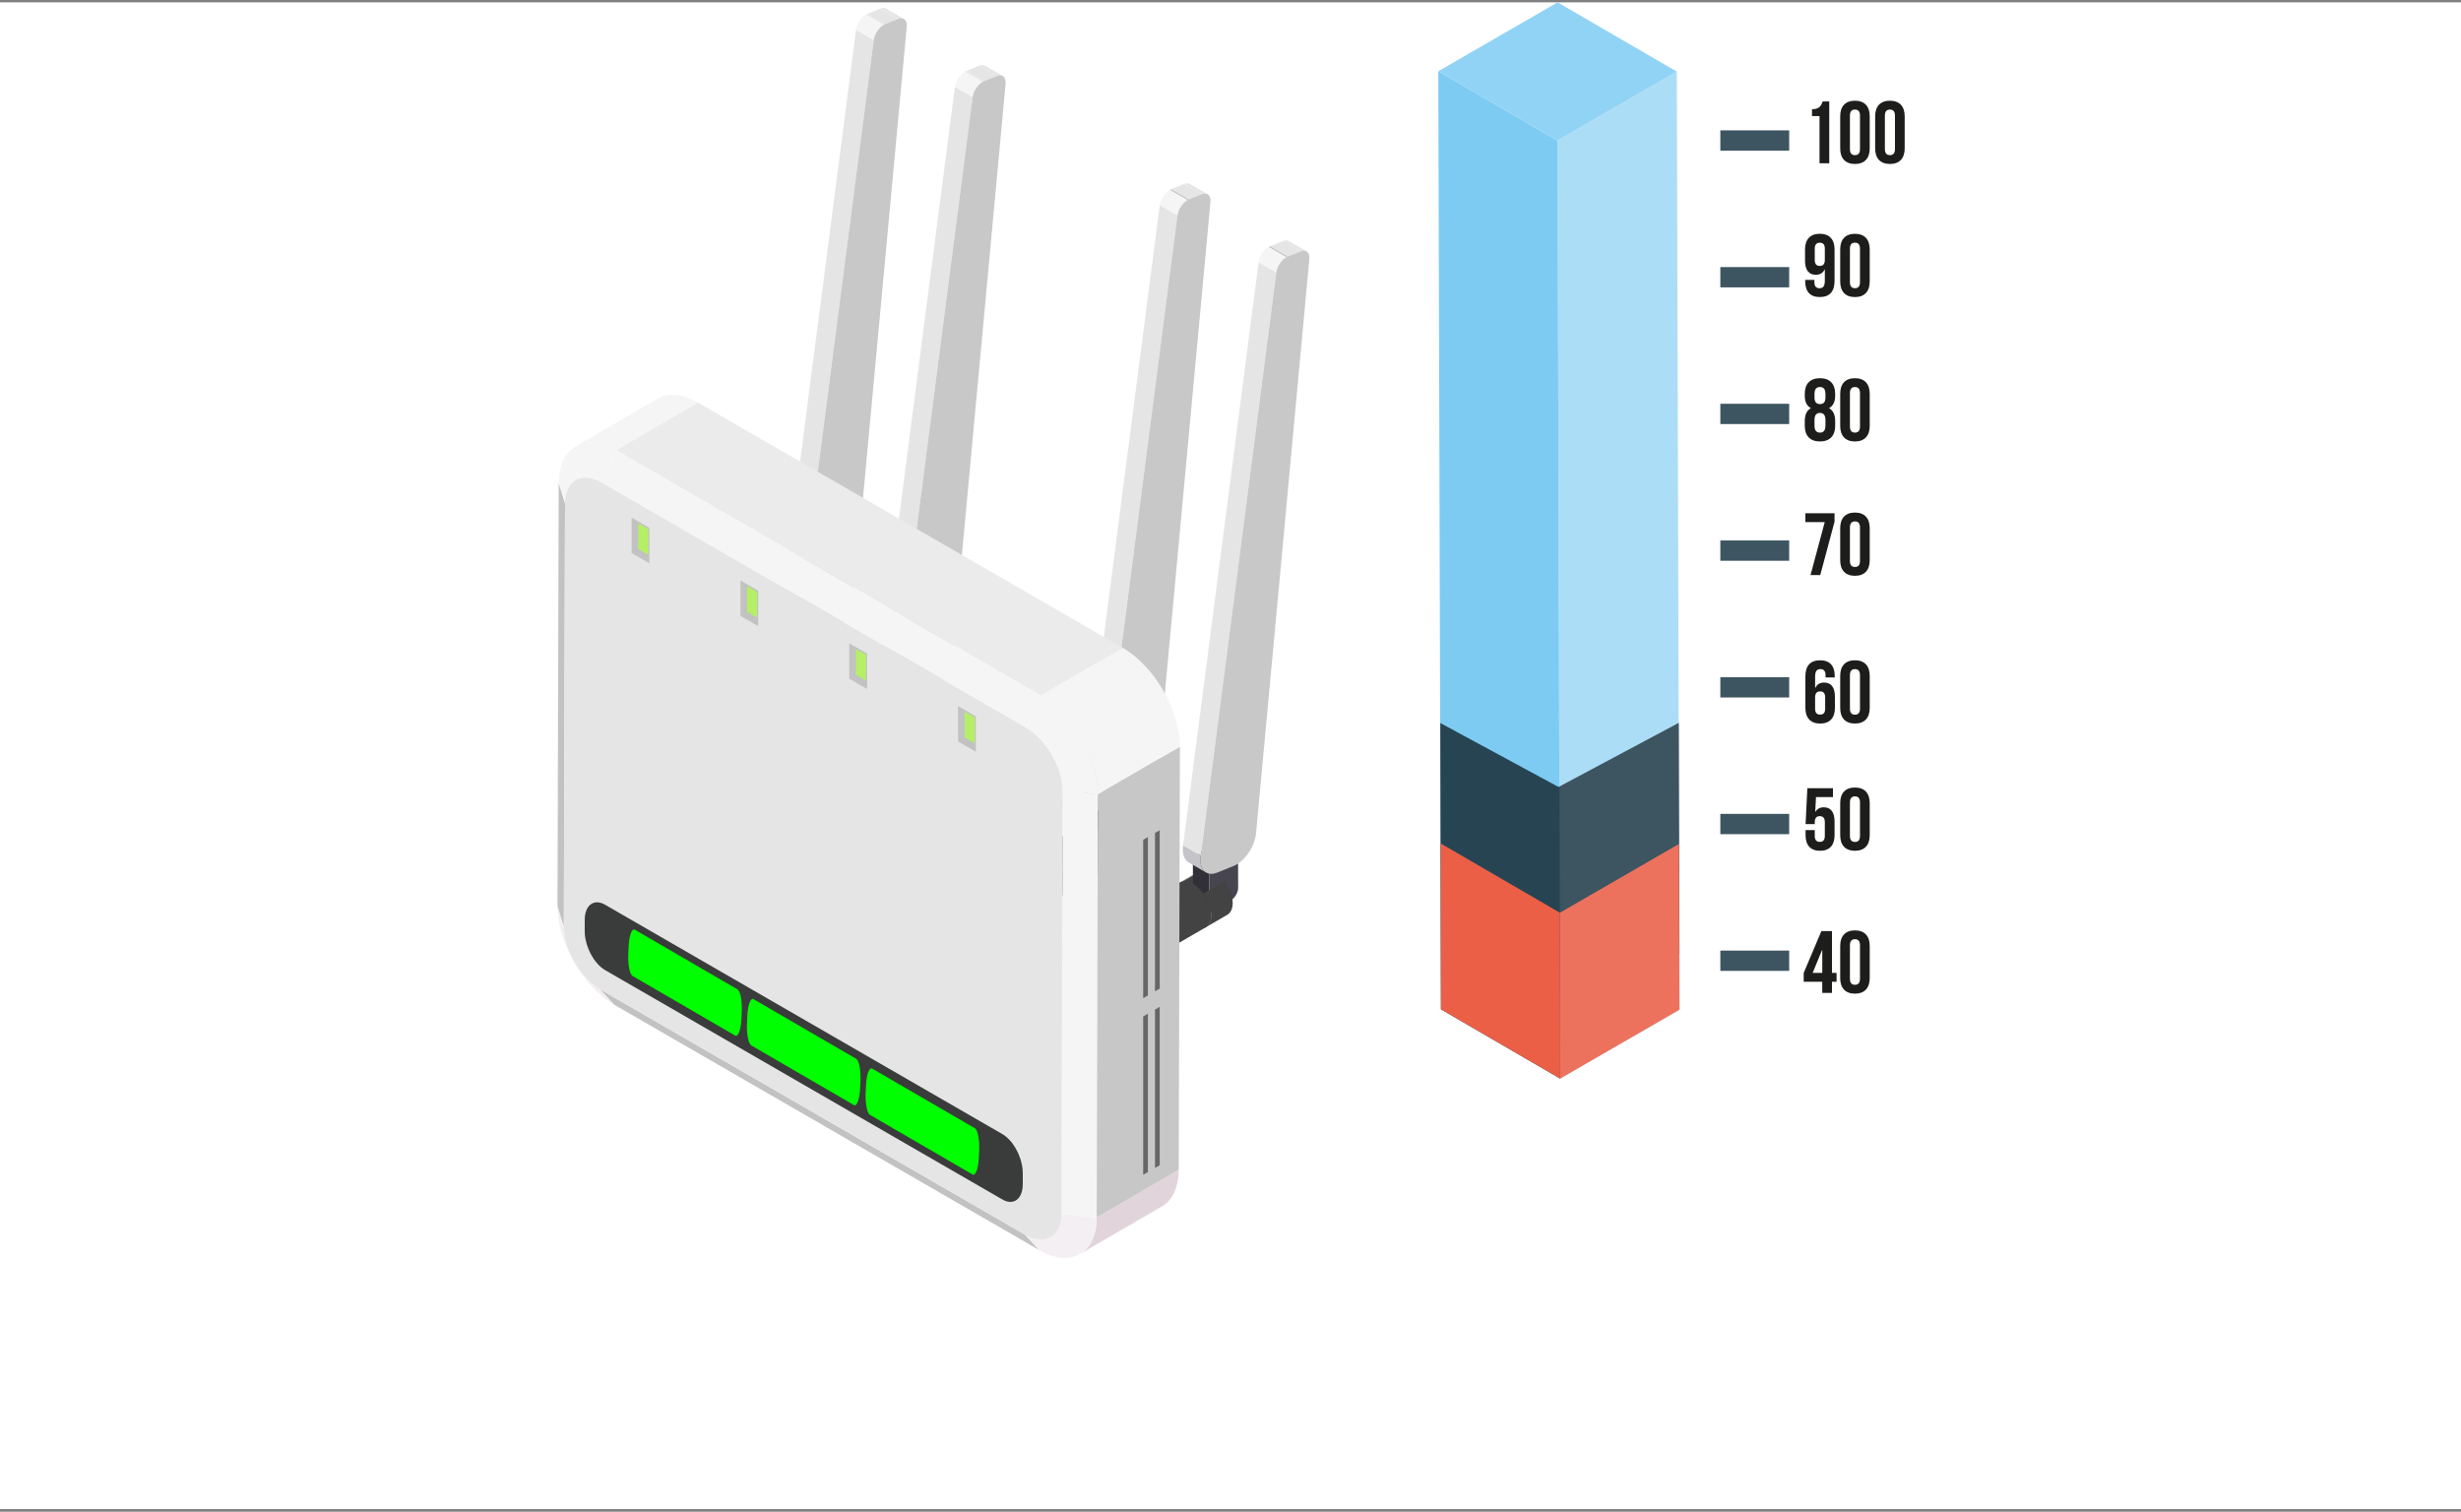 <svg width="490" height="301" viewBox="0 0 490 301" fill="none" xmlns="http://www.w3.org/2000/svg">
<rect x="0" y="0" width="490" height="301" fill="#808080" stroke="none"/>
<rect width="490" height="300" transform="translate(0 0.467)" fill="white"/>
<g clip-path="url(#clip0_117_821)">
<path d="M235.447 175.525L239.726 173.041L239.715 177.289L235.436 179.774L235.447 175.525Z" fill="#434343"/>
<path d="M234.92 175.728L239.199 173.243C239.36 173.149 239.537 173.082 239.724 173.041L235.445 175.525C235.258 175.567 235.081 175.634 234.92 175.728Z" fill="#5C5968"/>
<path d="M235.436 179.774L239.715 177.289L243.855 179.68L239.576 182.165L235.436 179.774Z" fill="#5C5968"/>
<path d="M239.587 177.916C240.54 179.222 241.164 180.851 241.16 182.285C241.152 184.605 239.512 185.536 237.496 184.372C235.481 183.208 233.848 180.386 233.855 178.066C233.859 176.632 234.49 175.728 235.447 175.525L235.436 179.774L239.576 182.165L239.587 177.916Z" fill="#464354"/>
<path d="M241.238 180.998L237.961 179.095C237.698 178.941 237.533 178.618 237.533 178.156L240.81 180.06C240.81 180.521 240.975 180.844 241.238 180.998Z" fill="#302E36"/>
<path d="M240.807 180.059L237.53 178.153L237.508 170.548L240.788 172.451L240.807 180.059Z" fill="#313038"/>
<path d="M240.788 172.451L237.508 170.548L243.224 167.245L246.505 169.152L240.788 172.451Z" fill="#4F4D59"/>
<path d="M246.504 169.152L246.526 176.76C246.526 177.687 245.869 178.825 245.066 179.29L242.281 180.896C241.474 181.362 240.813 180.987 240.81 180.059L240.787 172.451L246.504 169.152Z" fill="#474550"/>
<path d="M244.372 182.143L240.093 184.627C240.75 184.248 241.155 183.438 241.159 182.285C241.162 180.851 240.539 179.226 239.586 177.916L243.865 175.431C244.818 176.738 245.441 178.367 245.438 179.8C245.438 180.953 245.028 181.763 244.372 182.143Z" fill="#434343"/>
<path d="M225.664 181.103L234.92 175.724C235.584 175.338 236.504 175.394 237.518 175.979L228.261 181.358C227.248 180.773 226.328 180.716 225.664 181.103Z" fill="#434343"/>
<path d="M240.093 184.627L230.837 190.006C231.493 189.627 231.899 188.816 231.903 187.664C231.91 185.344 230.277 182.522 228.262 181.358L237.518 175.979C239.533 177.143 241.166 179.966 241.159 182.285C241.159 183.438 240.75 184.245 240.093 184.627Z" fill="#434343"/>
<path d="M228.263 181.358C230.279 182.522 231.911 185.344 231.904 187.664C231.896 189.98 230.256 190.914 228.241 189.751C226.225 188.587 224.592 185.765 224.6 183.445C224.607 181.125 226.247 180.194 228.263 181.358Z" fill="#464354"/>
<path d="M236.636 171.689L240.156 173.735C239.282 173.224 238.835 172.004 239.083 170.349L235.562 168.303C235.314 169.959 235.761 171.179 236.636 171.689Z" fill="#C5C4C9"/>
<path d="M260.125 50.039L256.605 47.994C256.308 47.821 255.921 47.806 255.479 47.986L258.999 50.032C259.442 49.852 259.833 49.867 260.125 50.039Z" fill="#E5E5E5"/>
<path d="M258.995 50.032L255.478 47.986L252.881 49.03L256.398 51.075L258.995 50.032Z" fill="#E5E5E5"/>
<path d="M256.399 51.075L252.878 49.029C252.777 49.071 252.676 49.12 252.574 49.18L256.095 51.225C256.196 51.169 256.298 51.117 256.399 51.075Z" fill="#C5C4C9"/>
<path d="M254.127 54.239L250.606 52.194L235.562 168.304L239.083 170.349L254.127 54.239Z" fill="#E5E5E5"/>
<path d="M256.095 51.225L252.574 49.18C251.625 49.728 250.788 50.985 250.607 52.194L254.128 54.239C254.308 53.031 255.145 51.773 256.095 51.225Z" fill="#F5F5F5"/>
<path d="M256.094 51.225C255.145 51.773 254.307 53.031 254.127 54.239L239.08 170.345C238.671 173.082 240.153 174.628 242.341 173.746L245.633 172.425C245.832 172.346 246.031 172.248 246.226 172.132C248.178 171.006 249.867 168.345 250.089 165.916L260.696 51.597C260.816 50.291 260.062 49.6 258.996 50.032L256.398 51.075C256.297 51.116 256.195 51.165 256.094 51.225Z" fill="#C8C8C8"/>
<path d="M215.759 164.16L220.035 161.671L220.023 165.92L215.748 168.409L215.759 164.16Z" fill="#5C5968"/>
<path d="M215.23 164.362L219.509 161.877C219.671 161.784 219.847 161.716 220.035 161.675L215.756 164.16C215.568 164.201 215.392 164.268 215.23 164.362Z" fill="#5C5968"/>
<path d="M215.748 168.409L220.023 165.92L224.163 168.311L219.888 170.8L215.748 168.409Z" fill="#5C5968"/>
<path d="M219.9 166.551C220.853 167.857 221.476 169.486 221.472 170.92C221.465 173.239 219.824 174.17 217.809 173.007C215.793 171.843 214.16 169.02 214.168 166.701C214.172 165.267 214.802 164.362 215.759 164.16L215.748 168.409L219.888 170.8L219.9 166.551Z" fill="#464354"/>
<path d="M221.546 169.628L218.27 167.725C218.007 167.572 217.842 167.249 217.842 166.787L221.119 168.69C221.119 169.152 221.284 169.475 221.546 169.628Z" fill="#302E36"/>
<path d="M221.12 168.69L217.843 166.787L217.82 159.179L221.097 161.086L221.12 168.69Z" fill="#313038"/>
<path d="M221.097 161.086L217.82 159.179L223.537 155.88L226.814 157.783L221.097 161.086Z" fill="#4F4D59"/>
<path d="M226.814 157.782L226.837 165.391C226.837 166.318 226.18 167.455 225.377 167.921L222.592 169.527C221.785 169.993 221.124 169.617 221.12 168.69L221.098 161.082L226.814 157.782Z" fill="#474550"/>
<path d="M224.686 170.773L220.407 173.258C221.064 172.879 221.469 172.068 221.473 170.916C221.477 169.482 220.854 167.857 219.9 166.547L224.179 164.062C225.133 165.368 225.756 166.997 225.752 168.431C225.752 169.583 225.343 170.394 224.686 170.773Z" fill="#6D6A77"/>
<path d="M205.979 169.737L215.235 164.359C215.899 163.972 216.819 164.028 217.832 164.614L208.576 169.993C207.562 169.407 206.643 169.351 205.979 169.737Z" fill="#6D6A77"/>
<path d="M220.407 173.262L211.151 178.64C211.808 178.261 212.213 177.451 212.217 176.298C212.225 173.979 210.592 171.156 208.576 169.992L217.832 164.614C219.848 165.777 221.481 168.6 221.473 170.92C221.473 172.072 221.064 172.879 220.407 173.262Z" fill="#6D6A77"/>
<path d="M208.576 169.993C210.591 171.156 212.224 173.979 212.216 176.298C212.209 178.614 210.569 179.549 208.553 178.385C206.537 177.222 204.905 174.399 204.912 172.08C204.92 169.76 206.56 168.829 208.576 169.993Z" fill="#464354"/>
<path d="M216.95 160.324L220.471 162.369C219.596 161.859 219.15 160.639 219.397 158.984L215.876 156.938C215.629 158.593 216.075 159.813 216.95 160.324Z" fill="#C5C4C9"/>
<path d="M240.434 38.673L236.913 36.628C236.617 36.455 236.23 36.44 235.787 36.62L239.308 38.666C239.751 38.486 240.141 38.501 240.434 38.673Z" fill="#E5E5E5"/>
<path d="M239.31 38.666L235.789 36.621L233.191 37.664L236.712 39.71L239.31 38.666Z" fill="#E5E5E5"/>
<path d="M236.712 39.71L233.191 37.664C233.089 37.705 232.988 37.754 232.887 37.814L236.407 39.86C236.509 39.803 236.61 39.751 236.712 39.71Z" fill="#C5C4C9"/>
<path d="M234.44 42.874L230.919 40.828L215.871 156.934L219.392 158.98L234.44 42.874Z" fill="#E5E5E5"/>
<path d="M236.407 39.856L232.887 37.81C231.937 38.358 231.1 39.616 230.92 40.824L234.441 42.87C234.621 41.661 235.458 40.404 236.407 39.856Z" fill="#F5F5F5"/>
<path d="M236.407 39.856C235.457 40.404 234.62 41.661 234.44 42.87L219.392 158.976C218.983 161.712 220.466 163.259 222.654 162.377L225.946 161.056C226.145 160.977 226.344 160.879 226.539 160.763C228.491 159.637 230.18 156.975 230.401 154.547L241.008 40.227C241.129 38.921 240.374 38.231 239.308 38.662L236.711 39.706C236.609 39.747 236.508 39.796 236.407 39.856Z" fill="#C8C8C8"/>
<path d="M174.974 140.611L179.249 138.126L179.238 142.375L174.959 144.859L174.974 140.611Z" fill="#5C5968"/>
<path d="M174.445 140.813L178.724 138.328C178.886 138.235 179.062 138.167 179.25 138.126L174.971 140.611C174.783 140.652 174.607 140.719 174.445 140.813Z" fill="#5C5968"/>
<path d="M174.959 144.859L179.238 142.375L183.378 144.765L179.099 147.25L174.959 144.859Z" fill="#5C5968"/>
<path d="M179.114 143.001C180.068 144.308 180.691 145.937 180.687 147.37C180.68 149.69 179.039 150.621 177.024 149.457C175.008 148.294 173.375 145.471 173.383 143.151C173.387 141.718 174.017 140.813 174.974 140.61L174.963 144.859L179.103 147.25L179.114 143.001Z" fill="#464354"/>
<path d="M180.761 146.083L177.485 144.18C177.222 144.026 177.057 143.703 177.057 143.242L180.333 145.145C180.333 145.606 180.499 145.929 180.761 146.083Z" fill="#302E36"/>
<path d="M180.334 145.145L177.058 143.238L177.035 135.633L180.312 137.536L180.334 145.145Z" fill="#313038"/>
<path d="M180.312 137.536L177.035 135.633L182.752 132.33L186.028 134.237L180.312 137.536Z" fill="#4F4D59"/>
<path d="M186.029 134.237L186.052 141.845C186.052 142.772 185.395 143.91 184.591 144.375L181.806 145.982C180.999 146.447 180.339 146.068 180.335 145.145L180.312 137.536L186.029 134.237Z" fill="#474550"/>
<path d="M183.897 147.228L179.618 149.713C180.275 149.33 180.68 148.523 180.684 147.37C180.688 145.937 180.065 144.311 179.111 143.001L183.39 140.517C184.344 141.827 184.967 143.452 184.963 144.886C184.963 146.038 184.554 146.849 183.897 147.228Z" fill="#6D6A77"/>
<path d="M165.193 146.192L174.449 140.813C175.114 140.427 176.033 140.483 177.047 141.068L167.791 146.447C166.777 145.862 165.858 145.805 165.193 146.192Z" fill="#6D6A77"/>
<path d="M179.62 149.713L170.364 155.091C171.021 154.709 171.426 153.902 171.43 152.749C171.437 150.43 169.805 147.607 167.789 146.443L177.045 141.065C179.061 142.228 180.694 145.051 180.686 147.371C180.686 148.523 180.277 149.334 179.62 149.713Z" fill="#6D6A77"/>
<path d="M167.79 146.443C169.806 147.607 171.439 150.429 171.431 152.749C171.424 155.065 169.783 156 167.768 154.836C165.752 153.672 164.119 150.85 164.127 148.53C164.134 146.211 165.775 145.28 167.79 146.443Z" fill="#464354"/>
<path d="M176.161 136.774L179.682 138.82C178.807 138.309 178.36 137.09 178.608 135.434L175.087 133.389C174.84 135.044 175.286 136.264 176.161 136.774Z" fill="#C5C4C9"/>
<path d="M199.649 15.124L196.128 13.079C195.831 12.906 195.445 12.891 195.002 13.071L198.523 15.117C198.966 14.937 199.356 14.952 199.649 15.124Z" fill="#E5E5E5"/>
<path d="M198.524 15.117L195.004 13.071L192.406 14.115L195.927 16.16L198.524 15.117Z" fill="#E5E5E5"/>
<path d="M195.926 16.16L192.406 14.115C192.304 14.156 192.203 14.205 192.102 14.265L195.622 16.311C195.724 16.254 195.825 16.202 195.926 16.16Z" fill="#E5E5E5"/>
<path d="M193.654 19.325L190.134 17.279L175.086 133.389L178.607 135.434L193.654 19.325Z" fill="#E5E5E5"/>
<path d="M195.622 16.311L192.102 14.265C191.152 14.813 190.315 16.07 190.135 17.279L193.656 19.325C193.836 18.116 194.673 16.858 195.622 16.311Z" fill="#F5F5F5"/>
<path d="M195.621 16.311C194.672 16.858 193.835 18.116 193.655 19.325L178.607 135.431C178.198 138.167 179.68 139.713 181.869 138.831L185.161 137.506C185.36 137.428 185.558 137.33 185.754 137.217C187.705 136.091 189.394 133.43 189.616 131.002L200.223 16.682C200.343 15.376 199.589 14.685 198.523 15.117L195.926 16.16C195.824 16.202 195.723 16.25 195.621 16.311Z" fill="#C8C8C8"/>
<path d="M155.283 129.245L159.562 126.76L159.55 131.005L155.271 133.494L155.283 129.245Z" fill="#5C5968"/>
<path d="M154.758 129.447L159.037 126.963C159.198 126.869 159.375 126.801 159.562 126.76L155.283 129.245C155.096 129.286 154.919 129.354 154.758 129.447Z" fill="#5C5968"/>
<path d="M155.271 133.494L159.55 131.005L163.691 133.396L159.412 135.885L155.271 133.494Z" fill="#5C5968"/>
<path d="M159.423 131.636C160.376 132.942 160.999 134.571 160.996 136.005C160.988 138.325 159.348 139.255 157.332 138.092C155.317 136.928 153.684 134.106 153.691 131.786C153.695 130.352 154.326 129.448 155.283 129.245L155.272 133.494L159.412 135.885L159.423 131.636Z" fill="#464354"/>
<path d="M161.076 134.714L157.799 132.811C157.536 132.657 157.371 132.334 157.371 131.872L160.648 133.775C160.648 134.237 160.813 134.56 161.076 134.714Z" fill="#302E36"/>
<path d="M160.643 133.775L157.366 131.872L157.348 124.264L160.624 126.171L160.643 133.775Z" fill="#313038"/>
<path d="M160.624 126.171L157.348 124.264L163.064 120.965L166.341 122.868L160.624 126.171Z" fill="#4F4D59"/>
<path d="M166.342 122.868L166.364 130.476C166.364 131.403 165.707 132.54 164.904 133.006L162.119 134.612C161.312 135.078 160.651 134.699 160.648 133.775L160.625 126.167L166.342 122.868Z" fill="#474550"/>
<path d="M164.21 135.858L159.931 138.343C160.587 137.964 160.993 137.153 160.997 136.001C161 134.567 160.377 132.942 159.424 131.632L163.703 129.147C164.656 130.457 165.279 132.082 165.275 133.516C165.275 134.669 164.866 135.479 164.21 135.858Z" fill="#6D6A77"/>
<path d="M145.502 134.823L154.758 129.444C155.422 129.057 156.342 129.114 157.355 129.699L148.099 135.078C147.086 134.492 146.166 134.436 145.502 134.823Z" fill="#6D6A77"/>
<path d="M159.931 138.347L150.674 143.726C151.331 143.343 151.737 142.536 151.74 141.384C151.748 139.064 150.115 136.241 148.1 135.078L157.356 129.699C159.371 130.863 161.004 133.685 160.997 136.005C160.997 137.157 160.587 137.964 159.931 138.347Z" fill="#6D6A77"/>
<path d="M148.099 135.078C150.115 136.241 151.747 139.064 151.74 141.384C151.732 143.7 150.092 144.634 148.076 143.471C146.061 142.307 144.428 139.484 144.436 137.165C144.443 134.845 146.083 133.914 148.099 135.078Z" fill="#464354"/>
<path d="M156.473 125.405L159.994 127.451C159.12 126.94 158.673 125.72 158.921 124.065L155.4 122.02C155.152 123.675 155.599 124.895 156.473 125.405Z" fill="#C5C4C9"/>
<path d="M179.963 3.759L176.442 1.713C176.146 1.54 175.759 1.525 175.316 1.706L178.837 3.751C179.28 3.571 179.67 3.586 179.963 3.759Z" fill="#E5E5E5"/>
<path d="M178.833 3.751L175.316 1.706L172.719 2.749L176.236 4.795L178.833 3.751Z" fill="#E5E5E5"/>
<path d="M176.235 4.795L172.714 2.749C172.613 2.791 172.512 2.839 172.41 2.899L175.931 4.945C176.032 4.889 176.134 4.836 176.235 4.795Z" fill="#E5E5E5"/>
<path d="M173.965 7.959L170.448 5.913L155.4 122.019L158.921 124.065L173.965 7.959Z" fill="#E5E5E5"/>
<path d="M175.935 4.941L172.414 2.896C171.464 3.444 170.627 4.701 170.447 5.91L173.968 7.955C174.148 6.747 174.985 5.489 175.935 4.941Z" fill="#F5F5F5"/>
<path d="M175.936 4.941C174.986 5.489 174.149 6.75 173.969 7.955L158.921 124.061C158.512 126.798 159.995 128.344 162.183 127.462L165.475 126.137C165.674 126.058 165.873 125.961 166.068 125.848C168.02 124.722 169.709 122.061 169.93 119.632L180.538 5.317C180.658 4.01 179.903 3.32 178.837 3.751L176.24 4.795C176.139 4.836 176.037 4.885 175.936 4.945V4.941Z" fill="#C8C8C8"/>
<path d="M112.265 184.489L111 180.431C110.981 187.623 116.082 196.462 122.343 200.077L119.483 196.991C115.519 194.713 112.246 189.042 112.265 184.489Z" fill="#F4EFF2"/>
<path d="M112.505 100.227L111.24 96.165L111 180.431L112.265 184.488L112.505 100.227Z" fill="#C2C2C2"/>
<path d="M119.482 196.991L122.343 200.077L206.938 248.917L204.078 245.832L119.482 196.991Z" fill="#C2C2C2"/>
<path d="M119.768 96.087L122.655 89.661C116.398 86.046 111.259 88.974 111.24 96.165L112.505 100.223C112.509 95.662 115.804 93.786 119.772 96.083L119.768 96.087Z" fill="#F5F5F5"/>
<path d="M130.902 79.395L114.57 88.888C116.642 87.683 119.51 87.844 122.659 89.665L138.99 80.172C135.841 78.355 132.977 78.19 130.902 79.395Z" fill="#F5F5F5"/>
<path d="M215.023 249.694L231.355 240.201C233.4 239.012 234.673 236.493 234.684 232.92L218.353 242.412C218.342 245.986 217.069 248.504 215.023 249.694Z" fill="#E2D4DB"/>
<path d="M204.078 245.831L206.938 248.917C213.195 252.531 218.334 249.604 218.352 242.412L211.341 241.691C211.337 246.252 208.042 248.129 204.074 245.831H204.078Z" fill="#F4EFF2"/>
<path d="M211.342 241.691L218.353 242.412L218.594 158.147L211.582 157.43L211.342 241.691Z" fill="#F5F5F5"/>
<path d="M218.354 242.412L234.689 232.92L234.925 148.658L218.594 158.147L218.354 242.412Z" fill="#C7C7C7"/>
<path d="M207.25 138.505L223.581 129.012L138.986 80.172L122.654 89.661L207.25 138.505Z" fill="#EBEBEB"/>
<path d="M204.363 144.927L207.25 138.505L122.654 89.661L119.768 96.087L204.363 144.927Z" fill="#F5F5F5"/>
<path d="M119.769 96.087C115.805 93.79 112.51 95.666 112.502 100.227L112.262 184.489C112.243 189.038 115.516 194.709 119.48 196.991L204.075 245.832C208.039 248.129 211.335 246.252 211.342 241.691L211.582 157.43C211.601 152.881 208.328 147.209 204.365 144.927L119.769 96.087Z" fill="#E5E5E5"/>
<path d="M211.581 157.43L218.593 158.15C218.611 150.959 213.51 142.119 207.25 138.505L204.363 144.931C208.327 147.209 211.6 152.88 211.581 157.433V157.43Z" fill="#F5F5F5"/>
<path d="M218.593 158.147L234.924 148.654C234.943 141.463 229.842 132.623 223.581 129.009L207.25 138.501C213.507 142.116 218.612 150.955 218.593 158.147Z" fill="#F5F5F5"/>
<path d="M199.582 238.831L120.477 193.159C118.248 191.871 116.42 188.385 116.42 185.408V183.208C116.42 180.232 118.244 178.854 120.477 180.142L199.582 225.814C201.811 227.102 203.639 230.589 203.639 233.565V235.765C203.639 238.737 201.815 240.119 199.582 238.831Z" fill="#3A3B3B"/>
<path d="M193.648 233.854L173.218 221.986C172.64 221.652 172.257 219.655 172.358 217.549L172.433 215.992C172.538 213.886 173.094 212.437 173.668 212.771L194.098 224.64C194.676 224.974 195.059 226.97 194.958 229.076L194.883 230.634C194.778 232.74 194.222 234.188 193.648 233.854Z" fill="#00FF00"/>
<path d="M170.015 220.026L149.585 208.158C149.007 207.824 148.624 205.827 148.725 203.721L148.8 202.164C148.905 200.058 149.461 198.609 150.035 198.943L170.465 210.812C171.043 211.146 171.426 213.143 171.325 215.248L171.25 216.806C171.145 218.912 170.589 220.36 170.015 220.026Z" fill="#00FF00"/>
<path d="M146.384 206.202L125.954 194.334C125.376 194 124.993 192.003 125.094 189.897L125.169 188.34C125.275 186.234 125.83 184.785 126.404 185.119L146.834 196.988C147.413 197.322 147.795 199.319 147.694 201.424L147.619 202.982C147.514 205.088 146.958 206.537 146.384 206.202Z" fill="#00FF00"/>
<path d="M129.301 112.163L125.758 110.113V103.064L129.301 105.11V112.163Z" fill="#C2C2C2"/>
<path d="M150.967 124.669L147.424 122.624V115.571L150.967 117.62V124.669Z" fill="#C2C2C2"/>
<path d="M172.635 137.18L169.088 135.134V128.081L172.635 130.127V137.18Z" fill="#C2C2C2"/>
<path d="M194.301 149.69L190.758 147.641V140.592L194.301 142.637V149.69Z" fill="#C2C2C2"/>
<path d="M129.088 110.478L127.08 109.318V104.187L129.088 105.347V110.478Z" fill="#B5EF66"/>
<path d="M150.752 122.984L148.744 121.824V116.693L150.752 117.853V122.984Z" fill="#B5EF66"/>
<path d="M172.422 135.494L170.41 134.335V129.204L172.422 130.363V135.494Z" fill="#B5EF66"/>
<path d="M194.086 148.005L192.078 146.845V141.714L194.086 142.874V148.005Z" fill="#B5EF66"/>
<path d="M229.967 197.386L230.905 196.841V165.308L229.967 165.853V197.386Z" fill="#666666"/>
<path d="M227.617 198.74L228.556 198.2V166.667L227.617 167.207V198.74Z" fill="#666666"/>
<path d="M229.967 232.559L230.905 232.015V200.482L229.967 201.026V232.559Z" fill="#666666"/>
<path d="M227.617 233.914L228.556 233.374V201.841L227.617 202.381V233.914Z" fill="#666666"/>
<path d="M333.865 14.261L334.394 201.041L310.643 214.756L310.113 27.976L333.865 14.261Z" fill="#ACDDF6"/>
<path d="M310.643 214.756L286.906 200.962L286.373 14.182L310.114 27.976L310.643 214.756Z" fill="#7DCBF2"/>
<path d="M334.263 143.921L334.394 189.807L310.643 203.522L310.113 156.803L334.263 143.921Z" fill="#3D5561"/>
<path d="M310.644 214.756L286.907 200.962L286.775 143.962L310.509 156.803L310.644 214.756Z" fill="#274452"/>
<path d="M310.114 27.976L286.373 14.182L310.129 0.467L333.866 14.261L310.114 27.976Z" fill="#91D3F5"/>
<path d="M334.301 168.037L310.583 181.734L310.549 181.711L310.643 214.757L334.395 201.041L334.301 168.037Z" fill="#ED725D"/>
<path d="M286.906 200.962L310.643 214.757L310.549 181.711L286.846 167.939" fill="#EB5F47"/>
<path d="M334.338 168.018L334.301 167.996V168.037L334.338 168.018Z" fill="#C4D55A"/>
<path d="M342.529 27.976H356.237" stroke="#3D5561" stroke-width="4.04" stroke-miterlimit="10"/>
<path d="M342.529 55.197H356.237" stroke="#3D5561" stroke-width="4.04" stroke-miterlimit="10"/>
<path d="M342.529 82.416H356.237" stroke="#3D5561" stroke-width="4.04" stroke-miterlimit="10"/>
<path d="M342.529 109.633H356.237" stroke="#3D5561" stroke-width="4.04" stroke-miterlimit="10"/>
<path d="M342.529 136.853H356.237" stroke="#3D5561" stroke-width="4.04" stroke-miterlimit="10"/>
<path d="M342.529 164.073H356.237" stroke="#3D5561" stroke-width="4.04" stroke-miterlimit="10"/>
<path d="M342.529 191.293H356.237" stroke="#3D5561" stroke-width="4.04" stroke-miterlimit="10"/>
<path d="M359.131 193.711L362.648 185.393H364.757V193.711H365.673V195.471H364.757V197.704H362.82V195.471H359.127V193.711H359.131ZM362.824 193.711V189.154H362.79L360.91 193.711H362.828H362.824Z" fill="#1D1D1B"/>
<path d="M366.395 188.347C366.395 186.377 367.43 185.25 369.334 185.25C371.237 185.25 372.272 186.377 372.272 188.347V194.751C372.272 196.721 371.237 197.847 369.334 197.847C367.43 197.847 366.395 196.721 366.395 194.751V188.347ZM368.331 194.871C368.331 195.749 368.718 196.083 369.334 196.083C369.949 196.083 370.336 195.749 370.336 194.871V188.223C370.336 187.345 369.949 187.011 369.334 187.011C368.718 187.011 368.331 187.345 368.331 188.223V194.871Z" fill="#1D1D1B"/>
<path d="M361.33 165.282V166.427C361.33 167.305 361.716 167.624 362.332 167.624C362.948 167.624 363.334 167.309 363.334 166.427V163.717C363.334 162.839 362.948 162.505 362.332 162.505C361.716 162.505 361.33 162.839 361.33 163.717V164.085H359.502L359.855 156.942H364.956V158.702H361.578L361.42 161.641H361.454C361.807 161.059 362.351 160.744 363.124 160.744C364.547 160.744 365.271 161.746 365.271 163.559V166.303C365.271 168.274 364.288 169.4 362.385 169.4C360.482 169.4 359.502 168.274 359.502 166.303V165.282H361.33Z" fill="#1D1D1B"/>
<path d="M366.395 159.9C366.395 157.929 367.43 156.803 369.334 156.803C371.237 156.803 372.272 157.929 372.272 159.9V166.303C372.272 168.274 371.237 169.4 369.334 169.4C367.43 169.4 366.395 168.274 366.395 166.303V159.9ZM368.331 166.427C368.331 167.305 368.718 167.639 369.334 167.639C369.949 167.639 370.336 167.305 370.336 166.427V159.779C370.336 158.901 369.949 158.567 369.334 158.567C368.718 158.567 368.331 158.901 368.331 159.779V166.427Z" fill="#1D1D1B"/>
<path d="M359.465 134.672C359.465 132.597 360.414 131.471 362.419 131.471C364.318 131.471 365.305 132.597 365.305 134.567V134.883H363.477V134.443C363.477 133.565 363.091 133.231 362.475 133.231C361.788 133.231 361.402 133.565 361.402 134.744V136.977H361.435C361.769 136.271 362.332 135.904 363.196 135.904C364.618 135.904 365.343 136.906 365.343 138.719V140.971C365.343 142.941 364.303 144.067 362.404 144.067C360.505 144.067 359.465 142.941 359.465 140.971V134.672ZM361.398 138.873V141.087C361.398 141.965 361.784 142.284 362.4 142.284C363.016 142.284 363.402 141.969 363.402 141.087V138.873C363.402 137.994 363.016 137.66 362.4 137.66C361.784 137.66 361.398 137.994 361.398 138.873Z" fill="#1D1D1B"/>
<path d="M366.395 134.564C366.395 132.593 367.43 131.467 369.334 131.467C371.237 131.467 372.272 132.593 372.272 134.564V140.967C372.272 142.938 371.237 144.064 369.334 144.064C367.43 144.064 366.395 142.938 366.395 140.967V134.564ZM368.331 141.091C368.331 141.969 368.718 142.303 369.334 142.303C369.949 142.303 370.336 141.969 370.336 141.091V134.444C370.336 133.565 369.949 133.231 369.334 133.231C368.718 133.231 368.331 133.565 368.331 134.444V141.091Z" fill="#1D1D1B"/>
<path d="M365.268 102.198V103.887L362.419 114.509H360.486L363.316 103.958H359.465V102.198H365.268Z" fill="#1D1D1B"/>
<path d="M366.395 105.151C366.395 103.181 367.43 102.055 369.334 102.055C371.237 102.055 372.272 103.181 372.272 105.151V111.555C372.272 113.525 371.237 114.651 369.334 114.651C367.43 114.651 366.395 113.525 366.395 111.555V105.151ZM368.331 111.679C368.331 112.557 368.718 112.891 369.334 112.891C369.949 112.891 370.336 112.557 370.336 111.679V105.031C370.336 104.153 369.949 103.819 369.334 103.819C368.718 103.819 368.331 104.153 368.331 105.031V111.679Z" fill="#1D1D1B"/>
<path d="M362.367 87.897C360.415 87.897 359.342 86.771 359.342 84.8V83.832C359.342 82.653 359.695 81.756 360.539 81.283V81.249C359.728 80.81 359.342 79.999 359.342 78.787V78.4C359.342 76.43 360.415 75.304 362.367 75.304C364.319 75.304 365.392 76.43 365.392 78.4V78.787C365.392 79.999 364.987 80.81 364.195 81.249V81.283C365.04 81.76 365.392 82.657 365.392 83.832V84.8C365.392 86.771 364.319 87.897 362.367 87.897ZM361.279 79.155C361.279 80.138 361.737 80.457 362.367 80.457C362.998 80.457 363.459 80.142 363.459 79.155V78.468C363.459 77.361 362.986 77.06 362.367 77.06C361.748 77.06 361.279 77.361 361.279 78.468V79.155ZM362.367 86.136C362.983 86.136 363.441 85.836 363.459 84.747V83.603C363.459 82.634 363.054 82.214 362.367 82.214C361.68 82.214 361.279 82.634 361.279 83.603V84.747C361.279 85.84 361.752 86.136 362.367 86.136Z" fill="#1D1D1B"/>
<path d="M366.395 78.4C366.395 76.43 367.43 75.304 369.334 75.304C371.237 75.304 372.272 76.43 372.272 78.4V84.804C372.272 86.774 371.237 87.9 369.334 87.9C367.43 87.9 366.395 86.774 366.395 84.804V78.4ZM368.331 84.924C368.331 85.802 368.718 86.136 369.334 86.136C369.949 86.136 370.336 85.802 370.336 84.924V78.276C370.336 77.398 369.949 77.064 369.334 77.064C368.718 77.064 368.331 77.398 368.331 78.276V84.924Z" fill="#1D1D1B"/>
<path d="M365.267 55.943C365.267 58.019 364.317 59.145 362.313 59.145C360.414 59.145 359.43 58.019 359.43 56.048V55.733H361.258V56.172C361.258 57.051 361.645 57.385 362.26 57.385C362.947 57.385 363.334 57.051 363.334 55.872V53.639H363.3C362.966 54.341 362.403 54.712 361.54 54.712C360.117 54.712 359.393 53.71 359.393 51.897V49.645C359.393 47.674 360.429 46.548 362.332 46.548C364.235 46.548 365.271 47.674 365.271 49.645V55.943H365.267ZM363.334 51.739V49.525C363.334 48.647 362.947 48.328 362.332 48.328C361.716 48.328 361.329 48.643 361.329 49.525V51.739C361.329 52.618 361.716 52.952 362.332 52.952C362.947 52.952 363.334 52.618 363.334 51.739Z" fill="#1D1D1B"/>
<path d="M366.395 49.649C366.395 47.678 367.43 46.552 369.334 46.552C371.237 46.552 372.272 47.678 372.272 49.649V56.052C372.272 58.023 371.237 59.149 369.334 59.149C367.43 59.149 366.395 58.023 366.395 56.052V49.649ZM368.331 56.172C368.331 57.051 368.718 57.385 369.334 57.385C369.949 57.385 370.336 57.051 370.336 56.172V49.525C370.336 48.647 369.949 48.313 369.334 48.313C368.718 48.313 368.331 48.647 368.331 49.525V56.172Z" fill="#1D1D1B"/>
<path d="M360.783 21.745C362.277 21.745 362.611 21.025 362.911 20.199H364.214V32.51H362.277V23.119H360.783V21.745Z" fill="#1D1D1B"/>
<path d="M366.395 23.149C366.395 21.179 367.43 20.053 369.334 20.053C371.237 20.053 372.272 21.179 372.272 23.149V29.553C372.272 31.523 371.237 32.649 369.334 32.649C367.43 32.649 366.395 31.523 366.395 29.553V23.149ZM368.331 29.677C368.331 30.555 368.718 30.889 369.334 30.889C369.949 30.889 370.336 30.555 370.336 29.677V23.029C370.336 22.151 369.949 21.817 369.334 21.817C368.718 21.817 368.331 22.151 368.331 23.029V29.677Z" fill="#1D1D1B"/>
<path d="M373.355 23.149C373.355 21.179 374.391 20.053 376.294 20.053C378.197 20.053 379.233 21.179 379.233 23.149V29.553C379.233 31.523 378.197 32.649 376.294 32.649C374.391 32.649 373.355 31.523 373.355 29.553V23.149ZM375.292 29.677C375.292 30.555 375.679 30.889 376.294 30.889C376.91 30.889 377.297 30.555 377.297 29.677V23.029C377.297 22.151 376.91 21.817 376.294 21.817C375.679 21.817 375.292 22.151 375.292 23.029V29.677Z" fill="#1D1D1B"/>
</g>
<defs>
<clipPath id="clip0_117_821">
<rect width="268.231" height="250" fill="white" transform="translate(111 0.467)"/>
</clipPath>
</defs>
</svg>
